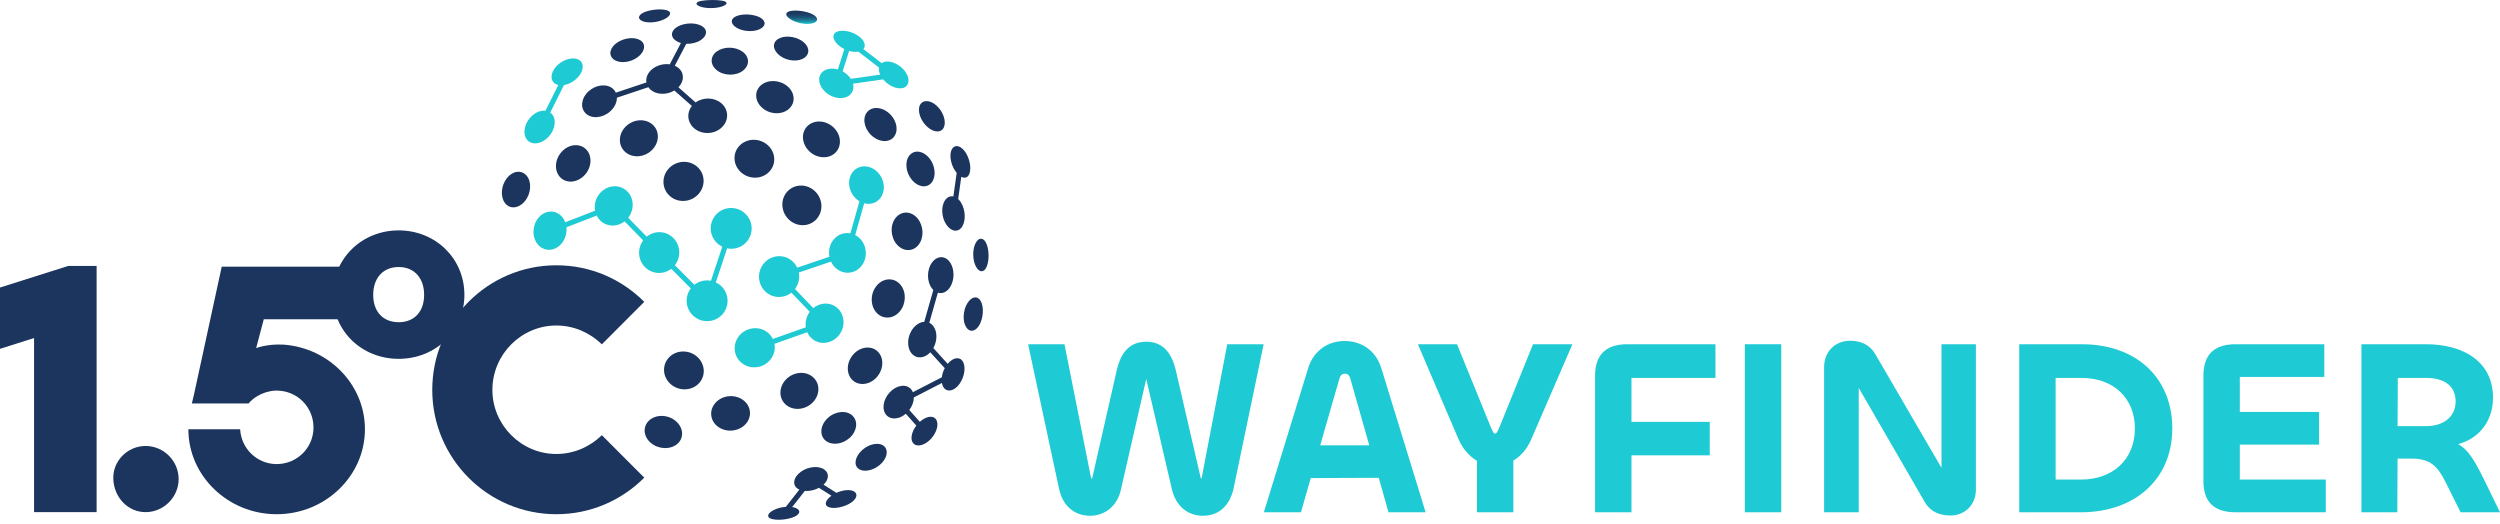<?xml version="1.0" encoding="UTF-8"?>
<svg xmlns="http://www.w3.org/2000/svg" width="272" height="57" viewBox="0 0 272 57" fill="none">
  <path d="M102.597 14.013C102.982 13.498 102.78 12.497 102.148 11.749C101.514 11.002 100.649 10.769 100.214 11.252C99.778 11.734 99.971 12.782 100.655 13.562C101.34 14.341 102.213 14.528 102.597 14.013V14.013Z" fill="#1C355E"></path>
  <path d="M106.152 26.437C105.788 27.113 105.802 28.295 106.181 29C106.561 29.706 107.092 29.668 107.363 28.99C107.633 28.31 107.622 27.25 107.336 26.544C107.05 25.84 106.516 25.758 106.152 26.437Z" fill="#1C355E"></path>
  <path d="M99.218 19.578C99.913 20.403 100.887 20.496 101.383 19.835C101.879 19.173 101.758 18.02 101.117 17.215C100.475 16.413 99.513 16.249 98.964 16.891C98.414 17.532 98.523 18.755 99.218 19.578V19.578Z" fill="#1C355E"></path>
  <path d="M96.861 12.437C96.107 11.672 95.025 11.515 94.421 12.109C93.818 12.702 93.948 13.856 94.737 14.657C95.525 15.459 96.644 15.575 97.211 14.945C97.778 14.315 97.613 13.203 96.861 12.437Z" fill="#1C355E"></path>
  <path d="M105.259 32.975C104.773 33.745 104.705 34.942 105.11 35.582C105.515 36.224 106.179 36.073 106.585 35.309C106.989 34.544 107.051 33.453 106.728 32.804C106.404 32.157 105.746 32.203 105.259 32.975V32.975Z" fill="#1C355E"></path>
  <path d="M99.938 26.636C100.544 25.861 100.504 24.608 99.852 23.79C99.199 22.973 98.139 22.895 97.482 23.662C96.825 24.428 96.859 25.756 97.562 26.581C98.265 27.406 99.331 27.41 99.938 26.636Z" fill="#1C355E"></path>
  <path d="M97.892 33.889C98.594 33.058 98.632 31.775 97.973 30.982C97.314 30.189 96.169 30.192 95.424 31.031C94.678 31.868 94.648 33.217 95.351 34.002C96.054 34.787 97.19 34.719 97.892 33.889Z" fill="#1C355E"></path>
  <path d="M95.342 41.09C96.114 40.275 96.221 39.047 95.565 38.318C94.909 37.588 93.708 37.653 92.903 38.493C92.096 39.333 92.019 40.609 92.709 41.312C93.399 42.016 94.57 41.904 95.342 41.09V41.09Z" fill="#1C355E"></path>
  <path d="M93.839 48.938C93.041 49.634 92.852 50.553 93.379 50.98C93.906 51.408 94.932 51.235 95.704 50.597C96.475 49.959 96.716 49.053 96.215 48.568C95.716 48.084 94.637 48.243 93.839 48.938H93.839Z" fill="#1C355E"></path>
  <path d="M90.072 45.472C89.24 46.236 89.133 47.338 89.795 47.916C90.457 48.493 91.619 48.371 92.428 47.655C93.236 46.938 93.399 45.861 92.76 45.236C92.122 44.611 90.902 44.708 90.072 45.472V45.472Z" fill="#1C355E"></path>
  <path d="M85.585 41.214C84.729 42.032 84.687 43.283 85.46 43.993C86.232 44.704 87.514 44.636 88.353 43.856C89.192 43.074 89.283 41.846 88.527 41.099C87.772 40.352 86.441 40.397 85.585 41.214H85.585Z" fill="#1C355E"></path>
  <path d="M77.99 43.675C77.156 44.436 77.177 45.627 77.996 46.331C78.815 47.035 80.12 47.025 80.953 46.309C81.784 45.593 81.827 44.406 81.01 43.656C80.193 42.906 78.823 42.914 77.99 43.675V43.675Z" fill="#1C355E"></path>
  <path d="M72.84 38.836C72.014 39.643 72.06 40.943 72.915 41.745C73.771 42.547 75.117 42.572 75.95 41.796C76.783 41.02 76.781 39.709 75.918 38.876C75.055 38.043 73.665 38.029 72.84 38.836V38.836Z" fill="#1C355E"></path>
  <path d="M73.555 45.838C72.714 45.097 71.391 45.053 70.643 45.73C69.894 46.408 69.995 47.511 70.825 48.2C71.657 48.887 72.909 48.943 73.669 48.318C74.427 47.693 74.397 46.578 73.555 45.838Z" fill="#1C355E"></path>
  <path d="M86.255 2.237C87.028 2.622 88.125 2.722 88.636 2.45C89.15 2.178 88.889 1.711 88.12 1.429C87.35 1.148 86.365 1.073 85.848 1.241C85.332 1.409 85.48 1.851 86.255 2.237V2.237Z" fill="url(#paint0_linear_565_3208)"></path>
  <path d="M84.881 6.083C85.69 6.676 86.913 6.755 87.554 6.261C88.197 5.768 88.023 4.946 87.223 4.429C86.422 3.913 85.293 3.834 84.641 4.251C83.991 4.667 84.07 5.49 84.881 6.083Z" fill="#1C355E"></path>
  <path d="M80.186 3.043C80.924 3.465 82.112 3.499 82.764 3.118C83.419 2.737 83.291 2.158 82.555 1.835C81.817 1.513 80.752 1.484 80.096 1.765C79.441 2.048 79.446 2.621 80.186 3.043V3.043Z" fill="#1C355E"></path>
  <path d="M76.195 0.718C76.817 0.944 77.924 0.933 78.578 0.696C79.235 0.459 79.189 0.177 78.567 0.073C77.942 -0.03 76.98 -0.024 76.323 0.091C75.668 0.206 75.57 0.491 76.195 0.718H76.195Z" fill="#1C355E"></path>
  <path d="M88.043 16.451C88.889 17.272 90.183 17.33 90.904 16.6C91.625 15.869 91.519 14.653 90.694 13.867C89.868 13.082 88.62 12.995 87.877 13.69C87.135 14.385 87.195 15.63 88.043 16.451V16.451Z" fill="#1C355E"></path>
  <path d="M82.93 11.734C83.77 12.474 85.094 12.519 85.842 11.841C86.591 11.164 86.49 10.06 85.659 9.372C84.828 8.684 83.575 8.629 82.816 9.254C82.058 9.879 82.088 10.993 82.93 11.734V11.734Z" fill="#1C355E"></path>
  <path d="M78.005 7.653C78.788 8.268 80.087 8.278 80.847 7.678C81.608 7.078 81.544 6.148 80.763 5.604C79.98 5.06 78.776 5.049 78.013 5.578C77.251 6.108 77.221 7.039 78.005 7.653V7.653Z" fill="#1C355E"></path>
  <path d="M69.829 2.268C70.378 2.55 71.497 2.471 72.254 2.103C73.013 1.733 73.115 1.296 72.562 1.122C72.008 0.948 71.01 1.006 70.255 1.268C69.501 1.531 69.277 1.987 69.829 2.268V2.268Z" fill="#1C355E"></path>
  <path d="M80.534 15.775C79.702 16.552 79.704 17.863 80.567 18.695C81.429 19.528 82.819 19.543 83.644 18.736C84.47 17.929 84.424 16.629 83.569 15.827C82.713 15.025 81.367 14.999 80.534 15.775H80.534Z" fill="#1C355E"></path>
  <path d="M66.759 6.456C67.362 6.934 68.556 6.833 69.371 6.227C70.188 5.621 70.303 4.798 69.687 4.395C69.071 3.992 67.965 4.093 67.16 4.625C66.358 5.157 66.155 5.978 66.759 6.456V6.456Z" fill="#1C355E"></path>
  <path d="M72.851 18.242C71.991 19.072 71.955 20.415 72.793 21.247C73.63 22.08 75.029 22.07 75.897 21.216C76.766 20.363 76.767 19.009 75.922 18.2C75.077 17.391 73.712 17.413 72.851 18.242V18.242Z" fill="#1C355E"></path>
  <path d="M68.131 13.716C67.292 14.498 67.201 15.726 67.958 16.473C68.713 17.22 70.044 17.175 70.9 16.358C71.756 15.54 71.797 14.289 71.025 13.579C70.252 12.868 68.971 12.935 68.131 13.716Z" fill="#1C355E"></path>
  <path d="M61.142 16.481C60.37 17.296 60.263 18.524 60.919 19.254C61.575 19.983 62.776 19.919 63.582 19.078C64.388 18.238 64.466 16.962 63.776 16.259C63.086 15.555 61.915 15.667 61.142 16.481V16.481Z" fill="#1C355E"></path>
  <path d="M89.844 10.049C90.671 10.772 91.873 10.88 92.487 10.305C92.823 9.991 92.919 9.55 92.807 9.106L96.091 8.636C96.176 8.739 96.271 8.84 96.378 8.937C97.153 9.641 98.17 9.822 98.621 9.357C99.074 8.892 98.823 7.992 98.079 7.34C97.358 6.711 96.422 6.509 95.924 6.87L93.935 5.341C94.29 4.94 94.003 4.287 93.271 3.83C92.481 3.338 91.467 3.199 90.958 3.508C90.45 3.817 90.648 4.528 91.453 5.098C91.584 5.19 91.723 5.27 91.865 5.34L91.163 7.56C90.558 7.386 89.94 7.451 89.53 7.786C88.895 8.306 89.016 9.325 89.844 10.049L89.844 10.049ZM92.385 5.541C92.741 5.642 93.093 5.671 93.384 5.619L95.632 7.347C95.592 7.576 95.638 7.845 95.763 8.12L92.573 8.577C92.454 8.393 92.3 8.217 92.111 8.06C91.975 7.948 91.829 7.852 91.679 7.771L92.385 5.541L92.385 5.541Z" fill="#1ECAD3"></path>
  <path d="M102.978 24.466C103.532 25.257 104.306 25.299 104.704 24.623C105.101 23.947 105.036 22.815 104.556 22.032C104.463 21.883 104.36 21.757 104.25 21.655L104.588 19.235C104.93 19.412 105.246 19.344 105.42 19.014C105.704 18.473 105.57 17.445 105.105 16.667C104.64 15.89 103.962 15.649 103.603 16.175C103.244 16.699 103.392 17.808 103.931 18.602C103.982 18.677 104.034 18.744 104.087 18.808L103.728 21.373C103.402 21.305 103.073 21.433 102.828 21.781C102.357 22.448 102.424 23.677 102.978 24.466V24.466Z" fill="#1C355E"></path>
  <path d="M59.674 14.894C60.431 14.092 60.576 12.952 60.019 12.379C59.971 12.33 59.919 12.289 59.866 12.251L61.36 9.258C61.788 9.189 62.251 8.977 62.645 8.633C63.444 7.938 63.633 7.018 63.106 6.591C62.579 6.164 61.552 6.337 60.78 6.974C60.01 7.613 59.769 8.519 60.269 9.003C60.395 9.125 60.558 9.206 60.743 9.248L59.343 12.052C58.822 11.988 58.206 12.236 57.727 12.751C57.012 13.52 56.84 14.613 57.356 15.22C57.871 15.827 58.917 15.697 59.674 14.894V14.894Z" fill="#1ECAD3"></path>
  <path d="M92.959 53.495C92.564 53.219 91.735 53.288 91.004 53.621L89.601 52.731C90.165 52.211 90.253 51.532 89.725 51.115C89.123 50.637 87.929 50.738 87.114 51.344C86.297 51.951 86.182 52.773 86.797 53.176C86.851 53.212 86.91 53.242 86.972 53.27L85.497 55.144C85.061 55.177 84.602 55.288 84.231 55.469C83.472 55.838 83.37 56.275 83.922 56.45C84.476 56.624 85.474 56.565 86.23 56.303C86.984 56.04 87.207 55.584 86.656 55.303C86.527 55.237 86.367 55.192 86.189 55.165L87.565 53.414C88.056 53.453 88.618 53.336 89.105 53.075L90.461 53.936C89.806 54.408 89.655 54.927 90.094 55.146C90.57 55.382 91.552 55.255 92.341 54.843C93.127 54.43 93.424 53.817 92.959 53.495H92.959Z" fill="#1C355E"></path>
  <path d="M84.264 37.406L87.827 36.146C87.922 36.361 88.053 36.56 88.224 36.733C89.018 37.538 90.315 37.483 91.133 36.635C91.951 35.786 91.999 34.452 91.229 33.632C90.513 32.871 89.325 32.832 88.485 33.524L86.495 31.439C86.89 30.919 87.031 30.264 86.912 29.65L90.414 28.463C90.511 28.672 90.64 28.869 90.804 29.043C91.607 29.893 92.877 29.877 93.638 29.039C94.398 28.199 94.387 26.857 93.615 26.009C93.446 25.823 93.253 25.679 93.046 25.572L94.024 22.117C94.639 22.28 95.279 22.122 95.705 21.641C96.38 20.879 96.296 19.615 95.532 18.784C94.767 17.955 93.583 17.858 92.874 18.6C92.165 19.341 92.225 20.658 93.025 21.507C93.174 21.666 93.337 21.796 93.509 21.899L92.52 25.39C91.911 25.275 91.262 25.461 90.786 25.965C90.287 26.492 90.106 27.24 90.241 27.934L86.737 29.122C86.635 28.906 86.499 28.704 86.324 28.525C85.48 27.659 84.093 27.651 83.23 28.523C82.367 29.394 82.365 30.811 83.223 31.674C84.014 32.471 85.252 32.517 86.106 31.838L88.102 33.928C87.731 34.426 87.587 35.039 87.672 35.611L84.088 36.878C83.99 36.678 83.859 36.491 83.692 36.324C82.855 35.492 81.455 35.502 80.587 36.355C79.719 37.208 79.717 38.562 80.562 39.371C81.407 40.181 82.772 40.158 83.633 39.329C84.175 38.806 84.389 38.08 84.264 37.406L84.264 37.406Z" fill="#1ECAD3"></path>
  <path d="M103.107 39.583L101.548 37.869C101.983 37.089 102.002 36.102 101.551 35.49C101.426 35.322 101.274 35.199 101.107 35.119L102.04 31.847C102.504 31.987 103.004 31.789 103.346 31.278C103.862 30.504 103.876 29.314 103.376 28.559C102.876 27.806 101.994 27.776 101.412 28.551C100.829 29.326 100.816 30.61 101.382 31.361C101.435 31.431 101.49 31.491 101.548 31.547L100.558 35.016C100.156 35.039 99.728 35.261 99.378 35.685C98.696 36.51 98.612 37.768 99.181 38.448C99.712 39.085 100.591 39.004 101.216 38.33L102.788 40.058C102.618 40.376 102.509 40.721 102.468 41.049L99.319 42.67C99.272 42.554 99.21 42.447 99.129 42.351C98.614 41.744 97.568 41.875 96.811 42.678C96.054 43.48 95.909 44.62 96.466 45.193C96.972 45.714 97.856 45.613 98.551 45.017L99.697 46.304C99.15 47.019 99.005 47.859 99.381 48.25C99.796 48.683 100.656 48.443 101.307 47.727C101.956 47.011 102.184 46.064 101.816 45.593C101.482 45.165 100.733 45.299 100.076 45.893L98.932 44.61C99.254 44.184 99.425 43.69 99.426 43.241L102.477 41.67C102.512 41.868 102.582 42.044 102.687 42.182C103.106 42.734 103.885 42.512 104.421 41.73C104.957 40.946 105.101 39.887 104.748 39.316C104.412 38.774 103.695 38.881 103.107 39.583H103.107Z" fill="#1C355E"></path>
  <path d="M78.506 31.16C78.319 30.973 78.105 30.828 77.879 30.721L79.11 27.021C79.821 27.166 80.588 26.965 81.135 26.415C82.002 25.545 81.992 24.142 81.122 23.279C80.252 22.416 78.85 22.412 77.98 23.272C77.111 24.132 77.106 25.539 77.979 26.412C78.16 26.593 78.366 26.735 78.585 26.841L77.352 30.546C76.73 30.426 76.068 30.572 75.549 30.982L73.425 28.854C74.113 27.978 74.059 26.699 73.262 25.898C72.465 25.095 71.215 25.053 70.36 25.748L68.349 23.69C69.027 22.825 69 21.586 68.261 20.838C67.467 20.034 66.17 20.088 65.352 20.937C64.823 21.486 64.618 22.238 64.746 22.923L61.498 24.182C61.414 23.958 61.294 23.749 61.134 23.57C60.431 22.784 59.295 22.853 58.593 23.683C57.891 24.514 57.852 25.796 58.512 26.59C59.171 27.383 60.315 27.38 61.061 26.541C61.505 26.043 61.693 25.363 61.626 24.73L64.92 23.452C65.006 23.627 65.117 23.792 65.256 23.94C65.959 24.688 67.118 24.737 67.955 24.082L69.976 26.152C69.33 27.021 69.388 28.255 70.16 29.047C70.935 29.842 72.165 29.911 73.029 29.245L75.159 31.379C74.492 32.251 74.563 33.5 75.363 34.293C76.233 35.156 77.635 35.16 78.504 34.3C79.374 33.441 79.379 32.033 78.506 31.16H78.506Z" fill="#1ECAD3"></path>
  <path d="M63.725 12.336C64.362 12.961 65.582 12.864 66.413 12.099C66.885 11.665 67.123 11.123 67.12 10.629L70.54 9.487C70.609 9.587 70.692 9.682 70.793 9.769C71.442 10.329 72.55 10.347 73.37 9.849L75.276 11.529C74.704 12.248 74.752 13.253 75.475 13.915C76.291 14.665 77.661 14.657 78.494 13.896C79.329 13.135 79.308 11.944 78.489 11.24C77.717 10.577 76.514 10.549 75.682 11.145L73.813 9.498C74.478 8.813 74.46 7.889 73.777 7.364C73.668 7.279 73.546 7.211 73.418 7.154L74.664 4.767C75.213 4.789 75.797 4.656 76.23 4.373C76.993 3.875 76.998 3.172 76.313 2.805C75.627 2.439 74.514 2.471 73.754 2.88C72.996 3.289 72.878 3.994 73.562 4.45C73.712 4.55 73.89 4.625 74.083 4.678L72.872 6.999C72.242 6.908 71.536 7.074 71 7.488C70.476 7.892 70.242 8.454 70.329 8.971L67.003 10.081C66.931 9.922 66.829 9.777 66.69 9.656C66.028 9.078 64.865 9.2 64.056 9.916C63.249 10.633 63.086 11.71 63.725 12.336L63.725 12.336Z" fill="#1C355E"></path>
  <path d="M85.722 20.776C84.902 21.592 84.921 22.973 85.779 23.839C86.637 24.706 87.994 24.719 88.795 23.887C89.597 23.054 89.555 21.704 88.716 20.853C87.876 20.002 86.542 19.96 85.722 20.776V20.776Z" fill="#1C355E"></path>
  <path d="M55.141 19.392C54.515 20.202 54.42 21.385 54.934 22.082C55.448 22.777 56.424 22.713 57.106 21.887C57.788 21.062 57.873 19.803 57.304 19.123C56.735 18.442 55.768 18.583 55.141 19.392Z" fill="#1C355E"></path>
  <path d="M10.512 28.937V55.719H3.706V36.778L0 37.952V31.285L3.706 30.111L7.412 28.937H10.512V28.937Z" fill="#1C355E"></path>
  <path d="M12.327 52.12C12.251 50.15 13.877 48.522 15.844 48.522C17.81 48.522 19.436 50.15 19.436 52.12C19.436 54.09 17.81 55.719 15.844 55.719C13.877 55.719 12.403 54.09 12.327 52.12V52.12Z" fill="#1C355E"></path>
  <path d="M39.705 46.703C39.705 51.779 35.394 55.946 30.099 55.946C24.805 55.946 20.494 51.779 20.494 46.703H26.129C26.242 48.824 27.982 50.491 30.099 50.491C32.331 50.491 34.108 48.711 34.108 46.513C34.108 44.278 32.331 42.498 30.099 42.498H29.948C29.23 42.536 28.549 42.763 27.982 43.105C27.604 43.331 27.301 43.597 27.037 43.9H20.873L21.1 42.953L24.124 29.012H37.89V34.733H28.7L27.868 37.877C27.868 37.877 29.079 37.385 30.894 37.498C35.81 37.877 39.705 41.854 39.705 46.703V46.703Z" fill="#1C355E"></path>
  <path d="M65.483 47.348L70.096 51.969C67.639 54.431 64.273 55.946 60.529 55.946C53.081 55.946 47.03 49.886 47.03 42.423C47.03 34.924 53.081 28.863 60.529 28.863C64.273 28.863 67.639 30.378 70.096 32.84L65.483 37.462C64.197 36.211 62.458 35.416 60.529 35.416C56.71 35.416 53.572 38.56 53.572 42.423C53.572 46.249 56.71 49.393 60.529 49.393C62.458 49.393 64.197 48.598 65.483 47.348V47.348Z" fill="#1C355E"></path>
  <path d="M50.527 32.08C50.527 36.065 47.354 39.042 43.375 39.042C39.396 39.042 36.223 36.065 36.223 32.08C36.223 28.093 39.396 25.066 43.375 25.066C47.354 25.066 50.527 28.093 50.527 32.08ZM46.145 32.08C46.145 30.264 45.087 29.052 43.375 29.052C41.663 29.052 40.605 30.264 40.605 32.08C40.605 33.896 41.663 35.056 43.375 35.056C45.087 35.056 46.145 33.896 46.145 32.08Z" fill="#1C355E"></path>
  <path d="M111.858 37.453H115.816L118.691 51.932C118.718 52.041 118.745 52.068 118.773 52.068C118.8 52.068 118.827 52.041 118.854 51.932L121.484 40.36C121.972 38.133 123.084 37.182 124.711 37.182C126.338 37.182 127.422 38.133 127.938 40.333L130.622 51.932C130.65 52.041 130.65 52.068 130.704 52.068C130.731 52.068 130.731 52.014 130.758 51.932L133.524 37.453H137.483L134.229 53.073C133.822 55.002 132.629 56.115 130.866 56.115C129.24 56.115 127.938 55.083 127.504 53.236L124.711 41.229L121.945 53.317C121.538 55.083 120.182 56.115 118.609 56.115C116.928 56.115 115.627 55.083 115.22 53.154L111.858 37.453V37.453Z" fill="#1ECAD3"></path>
  <path d="M142.335 40.034C142.959 38.051 144.586 37.101 146.294 37.101C148.03 37.101 149.657 38.051 150.28 40.034L155.107 55.735H151.067L150.009 51.987L142.607 52.014L141.548 55.735H137.508L142.335 40.034V40.034ZM143.637 48.455H148.979L146.918 41.202C146.809 40.822 146.647 40.659 146.321 40.659C146.023 40.659 145.833 40.822 145.725 41.202L143.637 48.455V48.455Z" fill="#1ECAD3"></path>
  <path d="M154.266 37.453H158.523L162.265 46.635C162.428 46.988 162.51 47.178 162.672 47.178C162.835 47.178 162.916 46.961 163.079 46.635L166.794 37.453H171.079L166.632 47.721C166.17 48.835 165.465 49.623 164.652 50.112V55.735H160.693V50.139C159.879 49.65 159.147 48.862 158.659 47.721L154.266 37.453V37.453Z" fill="#1ECAD3"></path>
  <path d="M173.545 55.735V40.876C173.545 38.784 174.548 37.453 177.043 37.453H186.642V41.12H177.504V45.901H186.019V49.541H177.504V55.735H173.545V55.735Z" fill="#1ECAD3"></path>
  <path d="M193.799 37.453V55.735H189.841V37.453H193.799Z" fill="#1ECAD3"></path>
  <path d="M198.463 55.735V39.953C198.463 38.133 199.792 37.073 201.283 37.073C202.476 37.073 203.425 37.508 204.022 38.513L211.235 50.9V37.453H214.978V53.236C214.978 55.056 213.649 56.088 212.211 56.088C211.046 56.088 210.042 55.681 209.446 54.676L202.232 42.207V55.735H198.463V55.735Z" fill="#1ECAD3"></path>
  <path d="M226.42 55.735H219.694V37.453H226.501C232.412 37.453 236.344 41.093 236.344 46.608C236.344 52.231 232.168 55.735 226.42 55.735ZM226.501 41.12H223.653V52.176H226.42C229.836 52.176 232.276 50.03 232.276 46.608C232.276 43.321 229.945 41.12 226.501 41.12V41.12Z" fill="#1ECAD3"></path>
  <path d="M243.23 55.735C240.708 55.735 239.732 54.431 239.732 52.339V40.876C239.732 38.784 240.708 37.453 243.23 37.453H252.884V41.012H243.691V44.815H252.314V48.374H243.691V52.176H253.047V55.735H243.23V55.735Z" fill="#1ECAD3"></path>
  <path d="M256.923 55.735V37.453H263.946C268.068 37.453 271.241 39.382 271.241 43.267C271.241 45.766 269.777 47.694 267.444 48.319C268.61 48.971 269.288 50.221 270.237 52.122L272 55.735H267.715L266.088 52.475C265.248 50.791 264.462 49.894 262.401 49.894H260.855L260.828 55.735H256.923V55.735ZM260.882 41.12L260.855 46.363H263.946C265.817 46.363 267.173 45.385 267.173 43.674C267.173 41.881 265.79 41.12 264.001 41.12H260.882V41.12Z" fill="#1ECAD3"></path>
  <defs>
    <linearGradient id="paint0_linear_565_3208" x1="87.224" y1="1.152" x2="87.224" y2="2.604" gradientUnits="userSpaceOnUse">
      <stop stop-color="#1C355E"></stop>
      <stop offset="0.187" stop-color="#1C3860"></stop>
      <stop offset="0.35" stop-color="#1C4369"></stop>
      <stop offset="0.505" stop-color="#1C5577"></stop>
      <stop offset="0.653" stop-color="#1C6E8A"></stop>
      <stop offset="0.798" stop-color="#1D8EA4"></stop>
      <stop offset="0.938" stop-color="#1DB6C3"></stop>
      <stop offset="1" stop-color="#1ECAD3"></stop>
    </linearGradient>
  </defs>
</svg>
